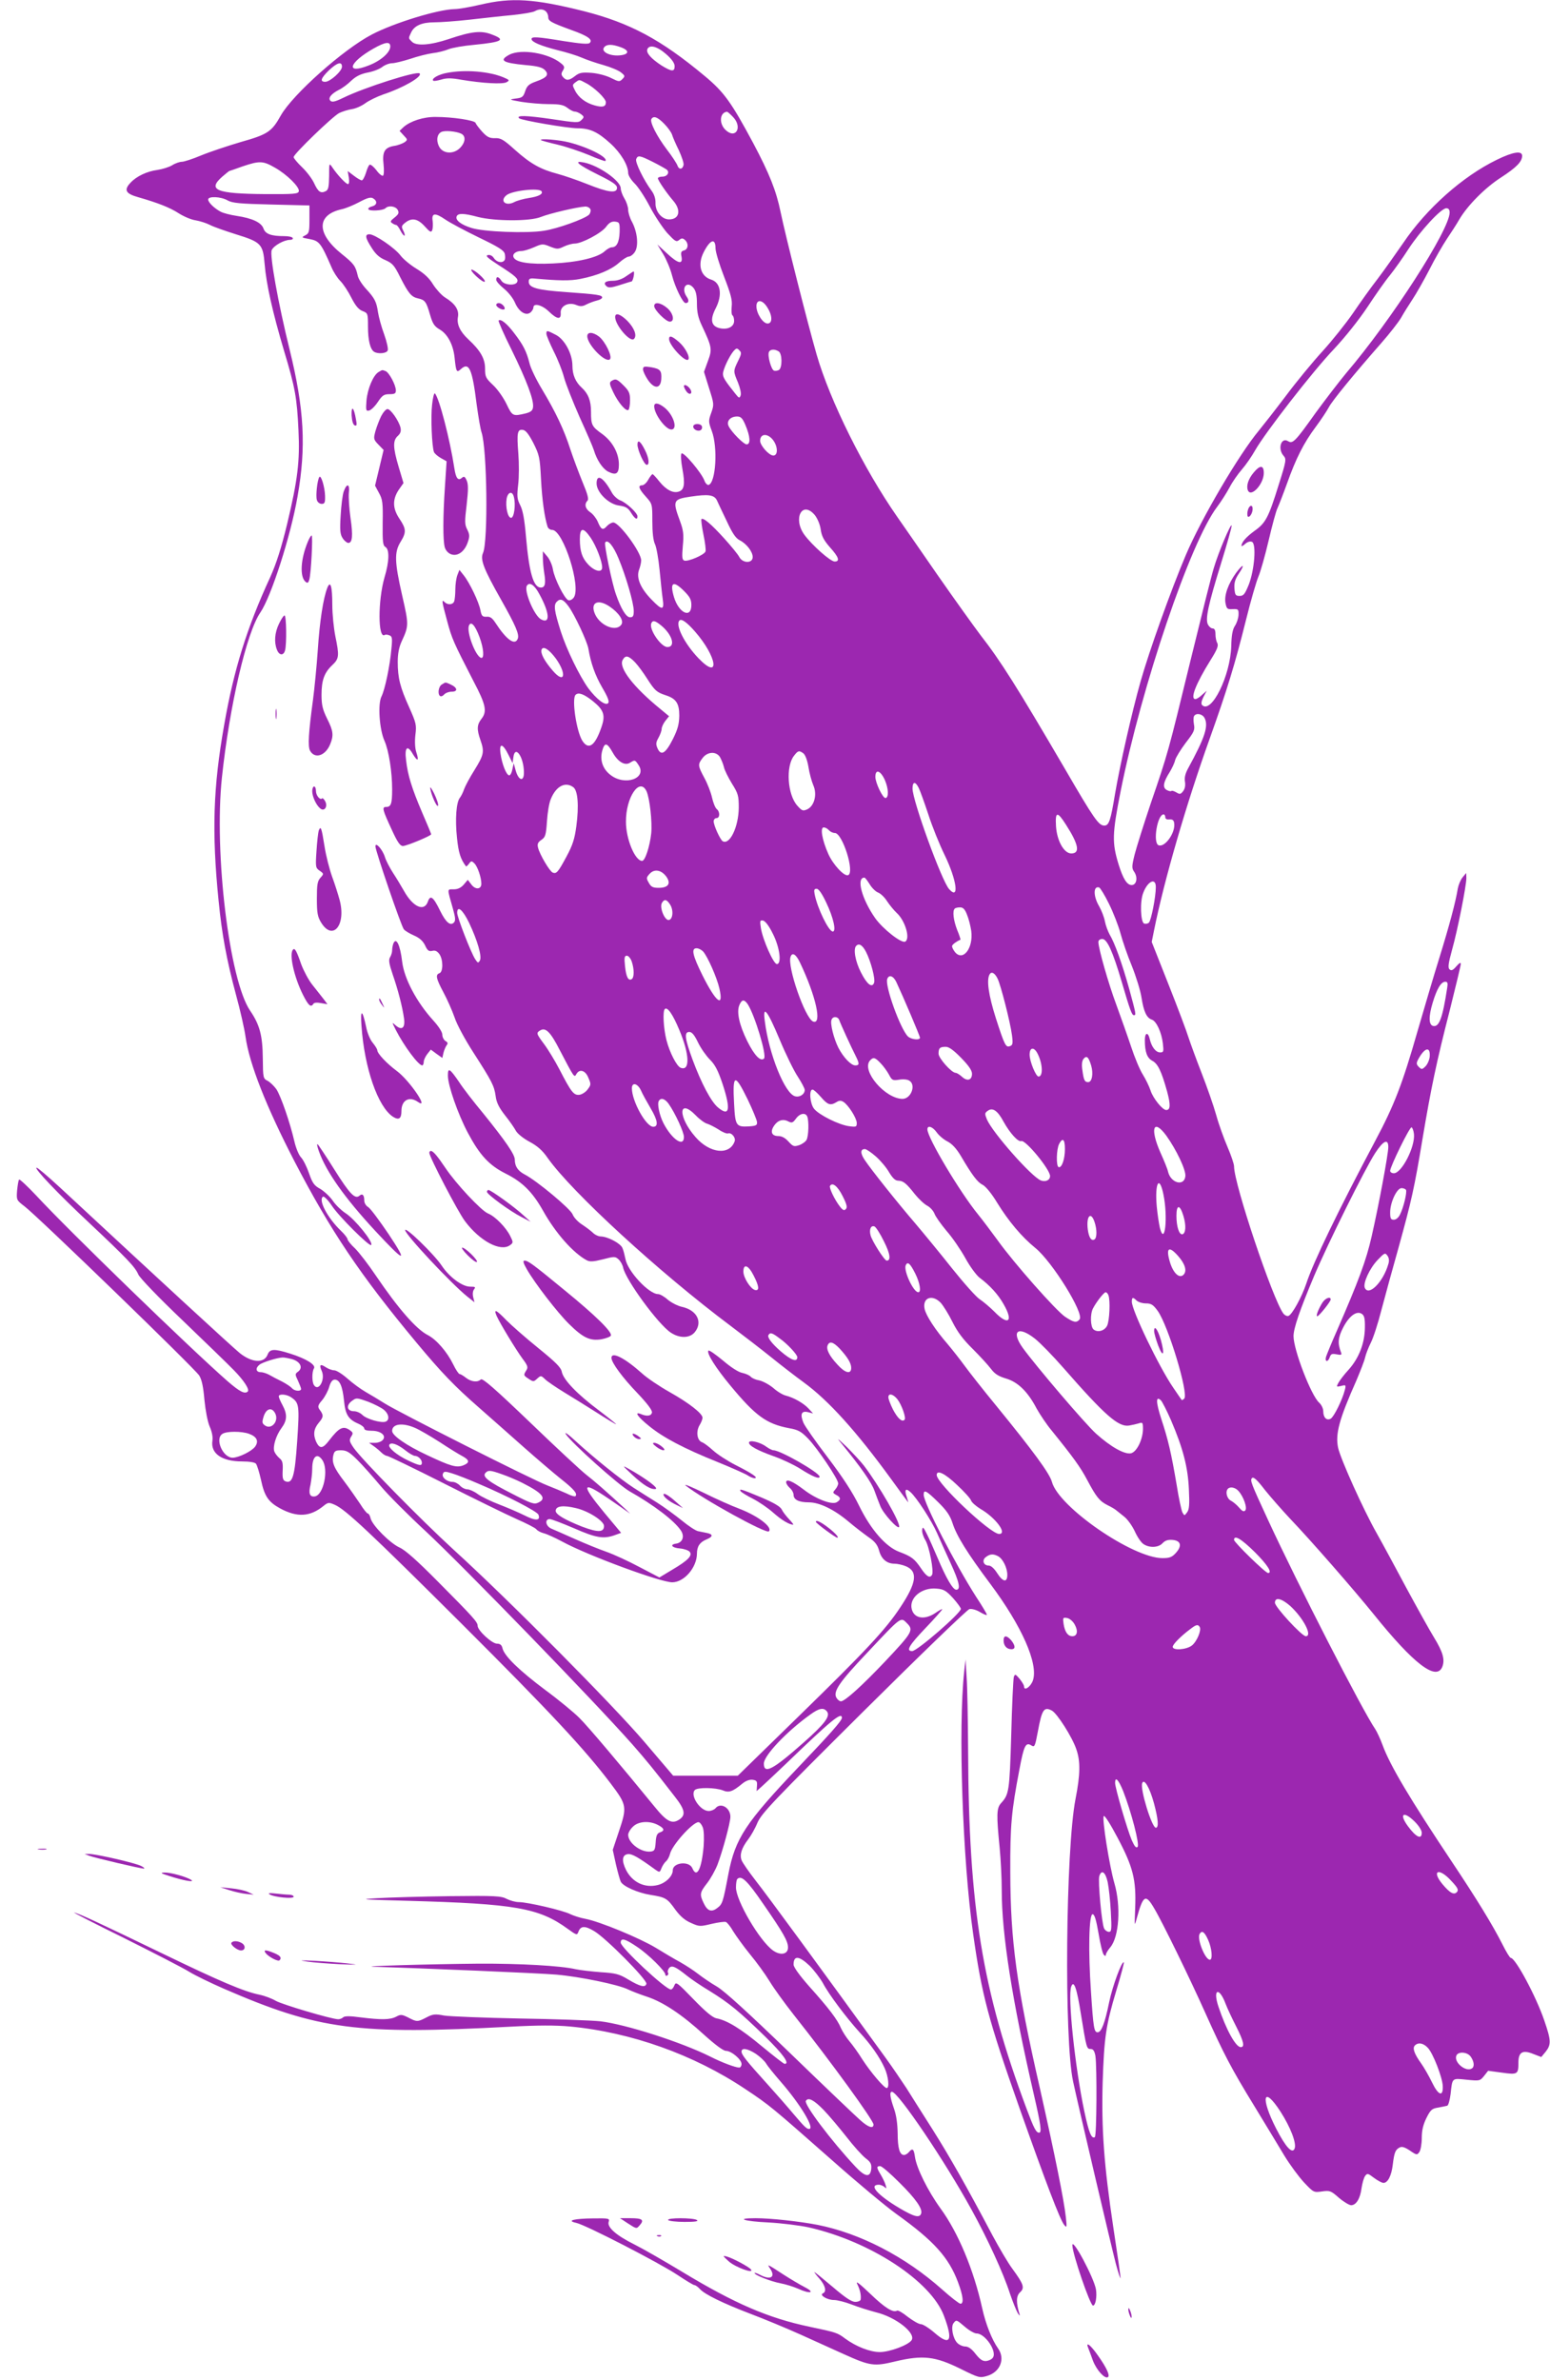 <?xml version="1.0" standalone="no"?>
<!DOCTYPE svg PUBLIC "-//W3C//DTD SVG 20010904//EN"
 "http://www.w3.org/TR/2001/REC-SVG-20010904/DTD/svg10.dtd">
<svg version="1.0" xmlns="http://www.w3.org/2000/svg"
 width="834pt" height="1280pt" viewBox="0 0 834 1280"
 preserveAspectRatio="xMidYMid meet">
<g transform="translate(0,1280) scale(0.1,-0.1)"
fill="#9c27b0" stroke="none">
<path d="M2585 12775 c-55 -13 -118 -24 -140 -24 -89 -2 -325 -74 -445 -137
-153 -80 -425 -322 -489 -435 -49 -88 -71 -102 -216 -143 -71 -21 -167 -53
-213 -72 -45 -19 -92 -34 -103 -34 -12 0 -36 -8 -53 -19 -17 -10 -52 -21 -79
-25 -55 -7 -113 -34 -145 -69 -37 -39 -26 -59 43 -78 104 -30 169 -55 218 -87
27 -17 67 -34 90 -37 23 -4 58 -15 77 -25 19 -10 82 -32 139 -50 136 -42 146
-52 155 -161 9 -108 42 -256 105 -468 59 -195 69 -252 77 -426 8 -164 -4 -265
-61 -503 -32 -132 -59 -215 -91 -286 -126 -273 -196 -498 -248 -796 -59 -333
-67 -574 -30 -943 18 -183 43 -318 94 -508 22 -80 45 -181 51 -224 20 -145
111 -376 263 -670 195 -375 353 -611 657 -976 135 -162 204 -234 338 -351 64
-56 172 -152 241 -213 69 -61 158 -137 198 -169 71 -56 91 -80 78 -93 -3 -3
-25 3 -48 15 -24 11 -70 30 -103 43 -80 30 -805 396 -875 441 -30 19 -77 47
-103 62 -26 15 -70 47 -98 72 -27 24 -59 44 -70 44 -11 0 -31 7 -45 16 -31 21
-38 14 -23 -19 21 -46 -17 -115 -42 -76 -11 18 -11 70 0 89 13 19 -42 53 -128
80 -85 27 -109 26 -121 -5 -18 -48 -83 -45 -149 7 -44 36 -423 385 -968 891
-64 59 -120 107 -126 107 -18 0 116 -141 282 -296 204 -192 248 -238 265 -278
7 -18 110 -125 237 -246 123 -118 248 -239 277 -269 54 -55 86 -104 75 -115
-16 -15 -43 -1 -108 55 -201 176 -853 808 -1029 998 -48 51 -90 90 -93 87 -4
-3 -8 -30 -11 -59 -4 -51 -3 -52 40 -85 68 -51 917 -873 940 -910 14 -23 22
-61 28 -132 6 -59 17 -116 28 -142 12 -27 18 -55 15 -76 -11 -69 50 -112 160
-112 40 0 68 -5 74 -12 6 -7 18 -46 27 -86 19 -90 40 -120 104 -155 91 -49
161 -45 233 14 24 19 28 20 60 6 57 -24 193 -152 684 -641 477 -476 663 -676
800 -857 89 -118 90 -126 43 -265 l-31 -93 17 -78 c10 -43 22 -85 26 -93 12
-25 91 -60 159 -71 82 -13 91 -18 135 -80 26 -35 51 -57 84 -71 44 -20 49 -20
111 -5 35 8 70 13 77 10 7 -3 25 -25 39 -50 15 -24 55 -80 90 -123 35 -42 83
-108 106 -146 23 -38 81 -118 129 -179 200 -252 430 -569 430 -591 0 -25 -29
-15 -72 24 -23 20 -193 182 -377 360 -226 218 -353 334 -394 358 -33 19 -78
50 -101 68 -23 18 -66 46 -96 63 -30 16 -89 51 -131 77 -86 52 -303 142 -379
156 -28 5 -64 17 -81 25 -37 20 -231 65 -277 65 -18 0 -47 8 -65 17 -29 16
-61 18 -307 15 -151 -2 -327 -7 -390 -11 -104 -6 -88 -7 165 -14 576 -16 705
-38 860 -151 47 -34 50 -35 57 -16 12 33 35 34 85 4 62 -36 285 -261 281 -283
-5 -22 -33 -16 -98 23 -48 29 -67 34 -147 39 -51 4 -112 11 -135 16 -82 19
-301 31 -522 30 -252 -2 -667 -14 -560 -17 243 -7 887 -34 978 -42 126 -11
335 -54 386 -80 19 -9 65 -27 102 -39 87 -29 188 -96 307 -205 60 -54 103 -86
117 -86 29 0 84 -46 84 -71 0 -10 -6 -19 -12 -19 -21 0 -95 28 -156 59 -156
78 -456 174 -592 190 -47 5 -243 12 -436 15 -193 4 -375 11 -405 16 -47 9 -60
8 -94 -10 -48 -25 -52 -25 -98 -1 -34 17 -41 18 -65 5 -32 -17 -79 -18 -191
-4 -59 8 -87 8 -95 0 -5 -5 -17 -10 -26 -10 -35 0 -301 79 -336 99 -20 12 -59
27 -88 33 -84 17 -215 73 -521 221 -350 169 -444 213 -476 221 -13 4 107 -58
268 -137 160 -80 318 -161 350 -181 32 -20 117 -61 188 -92 509 -221 717 -248
1541 -204 149 8 243 8 321 1 328 -31 666 -151 944 -337 131 -87 141 -96 468
-384 133 -118 289 -248 345 -288 201 -144 281 -233 331 -367 27 -72 32 -115
13 -115 -7 0 -51 34 -98 76 -200 178 -441 302 -670 348 -98 19 -253 36 -335
36 -113 0 -62 -17 72 -23 70 -4 166 -16 213 -26 332 -75 659 -289 729 -476 51
-135 34 -165 -51 -91 -29 25 -62 46 -73 46 -11 0 -42 18 -70 39 -27 22 -53 37
-58 34 -21 -13 -65 14 -144 90 -61 58 -81 73 -70 52 14 -29 21 -56 18 -82 0
-7 -14 -13 -29 -13 -20 0 -53 22 -121 80 -52 44 -96 80 -99 80 -2 0 10 -16 27
-35 32 -37 40 -70 19 -79 -22 -9 23 -36 59 -36 18 0 61 -11 95 -24 35 -14 94
-32 131 -42 108 -26 216 -112 192 -150 -17 -26 -116 -63 -170 -64 -53 0 -128
29 -188 73 -41 31 -48 33 -190 63 -224 47 -404 125 -687 296 -96 58 -211 124
-255 146 -99 49 -149 93 -140 122 6 19 2 20 -82 19 -104 -1 -148 -12 -93 -24
50 -10 449 -216 545 -280 45 -30 86 -55 92 -55 5 0 18 -9 29 -21 26 -29 125
-77 274 -134 69 -26 190 -76 270 -112 80 -36 183 -83 230 -104 142 -64 163
-67 278 -39 148 35 214 27 348 -39 101 -50 105 -51 146 -39 70 21 98 92 58
148 -33 47 -66 130 -85 215 -45 205 -129 407 -224 537 -69 95 -130 219 -138
278 -6 43 -13 49 -33 25 -7 -8 -18 -15 -26 -15 -23 0 -34 36 -34 117 -1 51 -7
97 -20 133 -21 60 -25 90 -11 90 33 0 286 -374 429 -635 86 -156 171 -341 206
-450 15 -44 34 -91 42 -105 9 -14 13 -17 10 -7 -19 62 -19 98 2 118 27 24 20
44 -40 126 -24 32 -72 114 -108 181 -140 265 -233 428 -322 569 -52 81 -115
182 -141 223 -27 41 -76 113 -110 160 -353 487 -642 881 -699 953 -38 49 -73
99 -78 113 -11 29 0 65 36 112 14 18 37 58 50 90 23 51 85 116 572 600 301
299 556 545 568 548 12 3 37 -4 57 -16 20 -12 37 -19 37 -14 0 4 -26 48 -59
98 -110 172 -281 503 -281 547 0 30 14 23 78 -40 45 -44 64 -72 77 -112 22
-69 79 -161 204 -328 170 -228 258 -428 229 -518 -12 -35 -48 -60 -48 -33 0 7
-11 25 -24 41 -22 26 -25 27 -31 10 -3 -10 -10 -152 -14 -314 -9 -303 -12
-318 -55 -365 -24 -27 -25 -61 -7 -242 6 -63 11 -164 11 -225 0 -238 55 -589
174 -1105 37 -160 42 -200 27 -200 -16 0 -28 24 -66 125 -240 642 -313 1084
-316 1935 -1 162 -4 338 -8 390 l-6 95 -7 -65 c-33 -299 -9 -1012 48 -1410 47
-331 81 -460 250 -939 142 -401 217 -598 240 -627 14 -17 15 -14 9 41 -10 93
-60 339 -140 695 -126 552 -158 790 -159 1160 -1 253 6 329 49 553 24 129 34
149 64 130 18 -11 20 -6 35 73 22 120 33 137 76 114 28 -15 109 -142 131 -207
23 -65 22 -135 -4 -268 -53 -271 -62 -1297 -13 -1520 29 -135 208 -897 230
-980 13 -49 25 -84 25 -77 1 7 -17 131 -39 275 -50 333 -64 528 -57 777 8 243
17 306 73 493 25 82 43 151 41 153 -10 11 -61 -127 -79 -214 -23 -113 -42
-162 -62 -162 -19 0 -23 22 -36 220 -15 215 -11 415 9 415 10 0 19 -29 32
-104 9 -56 22 -108 28 -114 8 -8 11 -8 11 0 0 6 11 25 24 40 48 57 58 222 22
345 -26 90 -68 350 -57 361 5 5 36 -44 75 -118 82 -155 100 -224 94 -375 -4
-103 -4 -104 9 -55 34 123 47 131 93 52 44 -73 195 -383 275 -562 99 -221 141
-301 263 -500 60 -99 134 -220 163 -269 30 -49 77 -113 106 -144 51 -54 52
-54 96 -48 42 6 48 4 91 -34 26 -22 56 -40 66 -40 27 0 49 36 56 92 4 26 12
55 19 65 12 16 15 15 48 -10 20 -15 43 -27 51 -27 23 0 43 38 50 98 8 66 14
80 36 92 13 7 27 3 56 -16 36 -25 39 -25 51 -8 7 10 13 44 13 75 0 41 7 71 25
108 22 44 30 51 63 56 20 4 42 8 49 10 6 2 14 30 18 62 10 90 6 86 86 78 70
-7 72 -7 94 20 l22 28 74 -10 c85 -12 89 -9 89 54 0 57 23 70 81 46 l42 -16
24 29 c30 38 29 61 -8 168 -44 129 -155 336 -180 336 -5 0 -25 33 -45 73 -52
103 -139 245 -274 447 -222 333 -331 515 -371 625 -12 33 -30 71 -39 85 -70
102 -417 779 -577 1125 -93 201 -98 214 -86 226 8 8 29 -12 68 -63 32 -40 93
-109 134 -153 113 -118 345 -384 451 -515 217 -270 340 -364 371 -283 14 38 3
78 -46 158 -24 39 -90 158 -148 265 -57 107 -129 240 -160 295 -70 123 -193
396 -207 458 -16 74 5 153 98 362 21 50 43 105 47 124 4 18 18 54 31 80 13 25
39 105 57 176 19 72 60 222 92 335 70 253 85 320 129 585 46 273 74 409 147
693 32 128 59 240 59 248 0 10 -8 5 -24 -13 -19 -22 -27 -25 -37 -16 -9 9 -6
32 14 105 30 106 77 345 77 386 l-1 27 -19 -23 c-11 -13 -22 -40 -26 -60 -12
-74 -46 -201 -99 -372 -30 -96 -83 -276 -119 -400 -80 -279 -124 -394 -226
-585 -196 -369 -334 -653 -372 -770 -24 -71 -75 -164 -95 -172 -8 -3 -20 3
-28 13 -57 77 -265 696 -265 791 0 13 -16 60 -35 104 -19 44 -47 121 -61 172
-14 50 -50 153 -79 227 -29 74 -60 160 -70 190 -9 30 -57 158 -107 284 l-91
230 12 60 c55 274 176 688 299 1031 94 263 136 399 197 644 25 101 55 204 66
230 11 25 36 113 55 194 19 81 40 160 48 175 7 15 30 74 51 132 48 135 90 218
155 305 29 39 60 86 70 105 18 35 138 181 283 346 43 49 90 109 105 134 14 25
42 70 62 100 20 30 61 102 91 160 29 58 72 132 94 165 22 33 53 80 67 105 44
75 139 171 225 226 83 54 113 85 113 116 0 29 -48 22 -136 -21 -185 -90 -379
-263 -504 -448 -41 -59 -102 -146 -137 -192 -36 -46 -95 -129 -133 -185 -38
-55 -112 -148 -165 -206 -53 -58 -142 -166 -197 -240 -56 -74 -121 -157 -144
-185 -107 -128 -310 -473 -394 -671 -80 -189 -197 -516 -243 -679 -47 -166
-110 -445 -137 -602 -24 -146 -33 -173 -58 -173 -30 0 -54 33 -212 305 -258
441 -347 582 -454 719 -34 45 -139 191 -233 326 -93 135 -190 274 -215 310
-180 258 -362 624 -434 873 -49 170 -168 641 -194 767 -23 113 -60 206 -147
370 -118 220 -157 275 -262 362 -235 196 -402 285 -649 348 -268 67 -389 75
-557 35z m353 -37 c7 -7 12 -20 12 -30 0 -21 14 -29 123 -69 90 -32 118 -52
100 -70 -8 -8 -50 -4 -140 10 -145 24 -173 25 -173 11 0 -16 51 -37 141 -60
46 -11 104 -29 129 -40 25 -11 77 -29 117 -40 39 -11 82 -29 95 -40 21 -17 22
-20 7 -35 -15 -16 -20 -15 -60 5 -25 13 -70 25 -105 28 -53 4 -67 1 -90 -17
-32 -25 -47 -26 -65 -5 -10 12 -10 20 0 35 10 17 9 23 -11 39 -65 54 -213 79
-277 46 -58 -31 -37 -44 87 -56 61 -5 89 -12 103 -26 25 -25 13 -41 -46 -62
-39 -14 -49 -23 -59 -52 -10 -31 -16 -36 -51 -40 -38 -5 -37 -6 32 -18 39 -6
105 -12 146 -12 59 0 79 -4 100 -20 14 -11 31 -20 39 -20 8 0 23 -6 34 -14 18
-14 18 -16 2 -32 -15 -15 -25 -15 -163 6 -131 19 -189 21 -172 4 11 -11 262
-54 315 -54 67 0 109 -20 177 -82 55 -50 95 -117 95 -158 0 -13 15 -37 34 -56
19 -18 56 -74 82 -124 26 -50 69 -114 94 -143 42 -45 49 -50 64 -38 13 11 19
11 31 1 21 -18 19 -51 -5 -57 -15 -4 -18 -11 -13 -34 8 -44 -19 -37 -79 19
l-51 47 31 -51 c17 -28 39 -79 48 -115 16 -63 58 -149 73 -149 17 0 20 14 6
34 -33 47 1 91 37 47 13 -17 18 -40 18 -85 0 -45 7 -76 26 -116 55 -117 57
-128 33 -192 l-21 -58 27 -87 c27 -85 28 -88 12 -133 -16 -44 -15 -49 3 -98
33 -88 22 -277 -17 -290 -7 -2 -18 9 -23 24 -16 42 -112 156 -123 145 -5 -5
-3 -40 5 -84 15 -81 10 -112 -20 -121 -30 -10 -67 9 -103 53 -18 23 -35 41
-38 41 -3 0 -14 -14 -23 -30 -9 -17 -24 -30 -33 -30 -24 0 -18 -19 20 -61 35
-39 35 -40 35 -132 0 -61 5 -104 14 -123 8 -16 19 -78 25 -139 6 -60 13 -131
17 -157 9 -61 -3 -62 -59 -4 -60 61 -84 117 -69 160 7 18 12 41 12 52 0 44
-118 204 -150 204 -9 0 -25 -9 -35 -20 -21 -24 -31 -19 -49 25 -8 18 -26 41
-40 50 -27 18 -33 44 -15 62 8 8 1 35 -26 99 -20 49 -50 129 -66 177 -34 106
-79 201 -153 324 -30 50 -61 113 -67 140 -16 63 -33 97 -82 161 -39 52 -73 79
-84 68 -3 -3 28 -74 70 -158 81 -165 121 -271 115 -309 -2 -17 -12 -25 -38
-32 -71 -17 -73 -16 -105 51 -17 35 -49 80 -73 102 -38 36 -42 43 -42 88 0 53
-25 97 -90 157 -45 42 -63 81 -56 120 7 38 -15 72 -69 105 -18 11 -47 43 -64
69 -20 34 -48 60 -89 85 -33 20 -72 52 -87 72 -31 41 -138 114 -167 114 -26 0
-23 -19 12 -73 21 -34 42 -53 74 -66 38 -17 48 -28 80 -93 45 -88 60 -105 96
-113 37 -8 44 -18 64 -88 14 -48 23 -62 52 -79 43 -25 73 -83 80 -151 8 -78
11 -83 34 -62 44 40 61 2 85 -192 9 -65 20 -131 26 -148 30 -89 36 -586 8
-649 -16 -35 3 -85 97 -251 79 -140 99 -187 90 -210 -15 -39 -61 -6 -120 85
-17 26 -29 35 -48 33 -22 -1 -27 4 -33 35 -8 44 -58 148 -90 188 l-23 29 -11
-28 c-6 -16 -11 -50 -11 -77 0 -27 -3 -55 -6 -64 -7 -19 -35 -21 -52 -4 -17
17 -15 5 14 -102 26 -97 34 -114 142 -324 67 -127 74 -163 42 -203 -24 -31
-25 -56 -5 -113 22 -63 19 -79 -31 -160 -26 -41 -51 -88 -57 -105 -5 -16 -16
-37 -22 -45 -20 -23 -27 -116 -16 -217 8 -79 19 -113 48 -152 2 -3 9 4 16 13
12 17 15 17 30 2 17 -17 37 -76 37 -109 0 -31 -32 -33 -53 -5 l-20 26 -22 -26
c-15 -17 -32 -25 -54 -25 -36 0 -36 8 -4 -104 14 -50 15 -65 5 -75 -19 -19
-43 1 -74 64 -37 76 -53 87 -66 48 -20 -55 -80 -28 -128 58 -15 26 -41 70 -59
97 -18 28 -38 66 -44 86 -13 41 -51 83 -51 57 0 -23 139 -430 153 -446 6 -8
31 -23 54 -33 30 -13 48 -29 60 -53 13 -29 21 -34 39 -30 15 4 26 -1 38 -17
21 -30 21 -95 1 -103 -23 -8 -19 -28 21 -103 20 -37 47 -98 60 -135 12 -38 58
-122 102 -190 99 -154 111 -177 119 -233 4 -34 18 -62 50 -103 25 -31 51 -69
59 -84 8 -15 39 -40 72 -58 43 -23 70 -46 99 -88 130 -184 602 -617 983 -902
69 -52 168 -128 220 -170 52 -42 131 -103 175 -135 133 -97 283 -263 470 -520
48 -66 89 -122 91 -124 2 -3 -1 10 -7 28 -14 39 -6 50 20 26 33 -29 115 -156
143 -220 14 -33 47 -105 72 -160 48 -104 57 -145 31 -145 -18 0 -55 64 -100
171 -20 46 -45 104 -58 129 -18 37 -23 41 -25 22 -2 -12 6 -37 17 -55 21 -34
47 -169 36 -187 -12 -20 -30 -9 -60 36 -34 50 -50 63 -117 88 -72 27 -153 120
-215 247 -35 72 -87 152 -168 259 -65 85 -124 169 -132 188 -19 46 -11 66 25
57 l27 -7 -25 27 c-27 29 -79 58 -121 69 -15 3 -46 21 -68 41 -23 19 -57 37
-76 41 -19 3 -39 12 -46 20 -6 7 -26 16 -44 20 -20 3 -62 30 -104 66 -40 33
-75 58 -79 54 -12 -12 39 -93 118 -188 135 -163 194 -206 315 -229 51 -9 66
-18 103 -56 51 -53 162 -218 162 -241 0 -8 -7 -23 -16 -33 -14 -16 -14 -18 5
-29 26 -13 27 -26 2 -40 -27 -14 -111 18 -177 69 -59 45 -94 59 -94 39 0 -8 9
-21 20 -31 11 -9 20 -26 20 -37 0 -26 29 -40 82 -40 58 0 137 -39 213 -103 34
-29 83 -66 108 -84 35 -24 48 -41 57 -72 12 -46 42 -71 83 -71 15 0 43 -6 62
-14 65 -28 57 -89 -31 -221 -79 -120 -189 -237 -548 -587 l-326 -318 -174 0
-174 0 -155 182 c-166 195 -729 763 -1026 1033 -177 162 -494 485 -538 548
-23 34 -25 41 -14 60 12 18 11 22 -5 34 -37 27 -59 16 -113 -54 -34 -45 -51
-47 -70 -7 -17 39 -13 70 15 103 26 31 26 40 2 72 -9 14 -7 23 15 48 15 18 32
50 38 71 8 28 18 40 30 40 27 0 42 -36 50 -113 7 -74 23 -101 77 -124 17 -7
32 -19 32 -26 0 -8 14 -12 40 -12 49 0 80 -26 60 -49 -7 -9 -26 -16 -43 -16
l-31 0 24 -17 c13 -9 32 -25 42 -35 10 -10 24 -18 30 -18 7 0 146 -67 308
-149 162 -82 338 -168 390 -191 52 -23 100 -47 106 -55 5 -7 23 -17 39 -21 17
-4 61 -24 100 -45 138 -75 529 -219 592 -219 64 0 132 79 133 153 0 40 15 62
50 77 37 15 38 28 5 35 -14 3 -36 7 -49 10 -12 2 -52 28 -87 57 -36 29 -96 73
-134 97 -39 24 -95 60 -125 79 -70 45 -214 161 -309 248 -43 40 -67 57 -56 40
32 -48 282 -272 343 -307 131 -74 241 -158 276 -211 21 -32 8 -65 -26 -70 -37
-5 -22 -23 21 -26 22 -2 45 -10 52 -18 16 -20 -8 -46 -95 -97 l-68 -41 -107
56 c-58 31 -138 68 -178 82 -40 14 -116 45 -170 69 -54 24 -110 49 -125 55
-32 13 -39 52 -10 52 9 0 69 -23 132 -50 119 -52 158 -58 219 -36 l33 12 -91
109 c-128 155 -122 174 25 74 49 -33 98 -68 109 -76 11 -9 2 0 -20 21 -112
103 -165 149 -210 184 -27 21 -164 148 -303 282 -188 180 -256 240 -265 231
-17 -17 -52 -13 -80 9 -14 11 -29 20 -34 20 -5 0 -21 24 -35 53 -33 67 -90
133 -137 157 -62 32 -159 143 -279 320 -39 58 -89 123 -111 145 -23 21 -41 44
-41 50 0 6 -16 27 -36 46 -72 69 -123 166 -96 183 6 3 27 -18 47 -48 37 -57
203 -222 212 -212 14 14 -88 140 -139 172 -21 14 -52 43 -68 67 -16 23 -47 51
-67 63 -32 17 -42 31 -60 83 -12 35 -31 73 -43 86 -12 12 -28 51 -36 86 -23
100 -73 245 -97 281 -13 18 -34 38 -47 45 -24 12 -25 16 -26 120 -1 125 -17
182 -68 257 -112 164 -195 848 -152 1254 41 387 133 781 207 888 58 85 163
410 200 624 47 266 36 469 -42 787 -63 255 -109 512 -97 538 11 24 66 55 99
55 11 0 17 5 14 10 -3 6 -23 10 -44 10 -72 0 -102 11 -113 40 -11 33 -59 56
-145 69 -34 5 -72 15 -85 22 -33 17 -68 50 -68 66 0 19 69 16 105 -5 25 -14
64 -18 235 -22 l205 -5 0 -75 c0 -68 -2 -75 -23 -86 -22 -11 -20 -12 25 -20
51 -10 60 -21 117 -152 10 -24 31 -57 47 -73 16 -16 43 -57 60 -91 22 -43 39
-63 60 -71 28 -11 29 -13 29 -84 0 -73 12 -122 33 -135 21 -13 67 -9 73 7 4 8
-5 48 -19 87 -15 40 -29 93 -33 118 -8 56 -17 75 -65 127 -21 23 -41 54 -44
70 -12 52 -20 64 -85 116 -139 111 -138 212 0 242 19 4 61 21 93 38 45 24 62
28 75 20 24 -15 21 -36 -6 -43 -13 -3 -22 -9 -20 -15 4 -12 79 -8 92 5 17 17
55 11 66 -9 8 -16 5 -23 -17 -41 -22 -17 -25 -23 -13 -30 8 -6 18 -10 22 -10
4 0 15 -14 23 -31 9 -17 19 -29 22 -26 2 3 -1 15 -8 28 -10 20 -9 25 11 41 35
28 67 23 105 -19 29 -32 35 -35 41 -20 3 9 4 31 2 48 -7 44 13 46 67 9 26 -18
107 -61 181 -97 106 -51 135 -69 140 -88 3 -13 3 -29 -1 -34 -11 -18 -42 -12
-57 10 -8 13 -21 20 -33 17 -15 -3 -2 -15 55 -52 95 -61 110 -75 103 -92 -8
-22 -70 -18 -85 6 -15 23 -28 26 -28 5 0 -8 19 -29 41 -47 23 -18 50 -52 60
-76 21 -49 59 -73 84 -52 8 7 15 19 15 26 0 26 47 14 83 -21 44 -43 67 -46 64
-8 -3 37 41 60 83 43 22 -9 34 -9 56 3 16 8 41 17 57 21 15 3 27 11 27 16 0
13 -25 17 -193 29 -156 11 -202 23 -202 56 0 16 6 19 30 17 131 -12 194 -13
248 -2 92 18 165 49 207 86 21 19 45 34 53 34 9 0 24 11 33 25 21 32 14 106
-15 161 -12 21 -21 51 -21 66 0 15 -9 42 -20 60 -11 18 -20 43 -20 55 0 40
-118 123 -198 139 -59 12 -33 -11 73 -64 81 -40 105 -56 105 -72 0 -31 -46
-26 -158 19 -55 22 -128 47 -162 56 -91 24 -145 54 -228 128 -62 56 -77 65
-108 64 -30 -1 -43 6 -69 34 -18 20 -34 41 -36 48 -5 14 -124 32 -214 32 -66
1 -136 -22 -173 -54 l-22 -21 22 -24 c22 -23 22 -24 5 -37 -11 -7 -36 -17 -58
-20 -50 -9 -63 -32 -55 -101 3 -29 2 -55 -3 -59 -5 -3 -22 10 -36 30 -15 19
-31 32 -36 29 -5 -2 -14 -23 -20 -44 -7 -22 -17 -40 -22 -40 -6 0 -25 11 -43
25 l-33 25 6 -35 c3 -21 2 -35 -5 -35 -10 0 -55 47 -84 90 -17 25 -17 24 -17
-47 -1 -58 -4 -74 -18 -81 -27 -14 -41 -4 -62 41 -10 23 -39 62 -65 87 -25 24
-46 49 -46 55 0 17 210 219 245 237 17 8 47 18 68 21 22 3 54 18 73 32 19 14
62 35 96 47 104 34 213 96 196 113 -14 15 -299 -76 -411 -131 -43 -21 -60 -25
-69 -16 -14 14 3 37 46 59 17 8 47 30 66 49 26 24 50 36 89 44 29 5 64 19 78
30 14 11 38 20 53 20 14 0 58 11 96 23 38 13 92 27 121 31 28 3 67 13 86 21
19 8 82 19 139 24 152 15 172 27 93 56 -56 22 -109 16 -230 -25 -99 -33 -175
-39 -199 -14 -19 19 -19 17 -4 49 17 37 58 55 125 55 32 0 117 6 188 14 72 8
177 20 233 25 57 6 111 15 120 21 23 13 46 12 60 -2z m-838 -188 c0 -32 -51
-77 -116 -102 -127 -50 -108 15 26 91 64 36 90 39 90 11z m1240 -4 c50 -18 45
-40 -8 -44 -54 -4 -100 21 -81 44 14 17 42 17 89 0z m244 -37 c31 -27 46 -49
46 -65 0 -31 -16 -30 -71 4 -56 37 -83 67 -76 87 11 27 53 16 101 -26z m-1744
-68 c0 -24 -64 -81 -90 -81 -30 0 -24 19 20 62 45 42 70 49 70 19z m1311 -87
c46 -23 109 -84 109 -104 0 -24 -17 -29 -60 -17 -48 13 -87 42 -106 80 -15 29
-15 31 2 44 22 16 19 16 55 -3z m793 -183 c53 -55 15 -122 -40 -70 -36 34 -32
93 7 98 3 1 18 -12 33 -28z m-370 -37 c20 -20 38 -46 42 -58 3 -11 19 -49 36
-83 16 -35 28 -70 26 -80 -5 -25 -25 -27 -33 -3 -4 11 -29 50 -57 86 -53 70
-93 148 -83 164 12 19 34 10 69 -26z m-1086 -57 c19 -15 14 -46 -13 -73 -36
-36 -94 -31 -113 9 -18 37 -8 74 21 80 29 6 89 -3 105 -16z m1025 -148 c34
-17 67 -36 74 -41 18 -14 4 -38 -23 -38 -13 0 -24 -4 -24 -9 0 -11 46 -78 81
-119 46 -52 35 -102 -21 -102 -39 0 -74 42 -73 87 1 24 -7 48 -21 67 -43 58
-89 153 -83 170 9 22 18 21 90 -15z m-2035 -30 c66 -37 134 -105 130 -127 -3
-15 -22 -17 -183 -16 -261 2 -310 22 -230 93 20 17 37 31 38 31 1 0 34 11 72
25 92 31 110 30 173 -6z m1436 -128 c9 -15 -16 -28 -69 -36 -27 -4 -63 -14
-78 -22 -46 -24 -80 6 -42 37 30 25 177 41 189 21z m263 -97 c3 -8 -1 -22 -8
-29 -25 -23 -169 -75 -242 -86 -91 -15 -325 -6 -390 15 -56 17 -88 42 -80 62
7 18 37 18 115 -3 92 -23 279 -24 338 0 47 19 197 54 238 56 12 1 25 -6 29
-15z m4623 -17 c0 -92 -312 -577 -557 -864 -38 -46 -111 -141 -163 -212 -111
-156 -124 -169 -149 -154 -38 24 -58 -42 -24 -79 15 -17 14 -27 -27 -156 -55
-177 -70 -205 -131 -248 -45 -33 -69 -61 -69 -80 0 -4 9 1 20 11 11 10 26 15
36 11 25 -10 14 -151 -17 -231 -21 -51 -28 -60 -49 -60 -22 0 -25 5 -28 40 -2
31 4 50 23 79 36 53 25 57 -14 5 -43 -60 -65 -121 -57 -163 6 -31 10 -34 39
-32 30 1 32 -1 31 -32 -1 -18 -10 -45 -20 -59 -12 -19 -18 -51 -19 -108 -5
-160 -107 -367 -157 -317 -6 6 -4 21 7 43 l18 34 -25 -22 c-13 -13 -30 -23
-36 -23 -30 0 2 82 81 209 36 57 44 78 37 92 -6 10 -10 31 -10 48 0 21 -5 31
-15 31 -8 0 -19 9 -25 20 -16 29 0 104 70 330 33 107 59 198 57 204 -4 13 -71
-144 -96 -229 -12 -38 -68 -263 -126 -500 -120 -492 -119 -491 -213 -765 -38
-113 -77 -237 -87 -276 -16 -65 -16 -74 -1 -95 19 -30 11 -69 -15 -69 -25 0
-46 33 -70 110 -36 117 -35 164 10 391 113 568 376 1344 520 1533 21 28 51 75
67 105 15 29 45 72 66 96 21 24 53 70 72 104 55 96 308 422 423 543 62 66 135
158 181 227 42 64 96 141 121 171 24 30 69 93 99 140 63 97 176 220 204 220
12 0 18 -7 18 -23z m-4466 -105 c-2 -55 -16 -82 -42 -82 -9 0 -26 -10 -38 -21
-36 -34 -146 -60 -279 -66 -128 -6 -201 6 -212 34 -7 17 13 33 43 33 12 0 42
9 67 20 43 19 48 20 86 4 38 -15 44 -15 75 0 19 9 45 16 58 16 38 0 144 56
169 90 17 23 30 30 49 28 23 -3 25 -6 24 -56z m516 -88 c0 -19 21 -88 46 -152
36 -93 45 -126 41 -160 -2 -23 -1 -45 4 -48 5 -3 9 -16 9 -30 0 -33 -38 -50
-82 -38 -42 12 -48 46 -17 106 37 72 27 138 -24 154 -57 17 -75 80 -41 147 35
69 64 79 64 21z m279 -318 c28 -44 28 -86 1 -86 -25 0 -60 54 -60 93 0 39 33
36 59 -7z m-158 -288 c-26 -54 -26 -54 0 -116 12 -30 18 -59 14 -69 -6 -16 -9
-15 -28 9 -56 70 -67 88 -67 107 0 24 34 96 58 124 14 15 18 16 30 3 13 -12
12 -20 -7 -58z m219 52 c19 -12 20 -88 1 -100 -8 -4 -20 -6 -27 -3 -14 5 -35
79 -27 99 6 16 31 18 53 4z m-180 -394 c27 -63 30 -106 7 -106 -15 0 -80 65
-96 97 -14 27 8 53 45 53 20 0 29 -9 44 -44z m-1140 -99 c32 -64 35 -77 41
-195 6 -113 19 -203 35 -254 3 -10 14 -18 25 -18 59 0 158 -308 116 -364 -8
-11 -21 -17 -29 -14 -21 8 -75 116 -83 166 -4 24 -18 55 -31 70 l-23 27 0 -35
c0 -19 3 -55 7 -80 10 -59 5 -80 -18 -80 -40 0 -63 80 -80 275 -8 93 -17 141
-31 168 -17 33 -18 48 -11 110 5 40 5 115 1 167 -9 113 -5 132 24 128 16 -2
32 -23 57 -71z m1289 17 c27 -35 28 -84 2 -84 -23 0 -71 54 -71 79 0 40 40 42
69 5z m-1394 -307 c11 -42 1 -112 -15 -112 -18 0 -31 58 -24 103 7 37 31 43
39 9z m1092 -17 c6 -14 30 -64 53 -112 30 -65 48 -92 69 -103 38 -19 71 -62
71 -91 0 -35 -54 -34 -72 0 -7 14 -44 59 -82 101 -68 75 -112 113 -122 103 -2
-3 2 -40 11 -83 9 -42 14 -84 11 -91 -7 -19 -95 -56 -114 -49 -12 4 -13 19 -8
79 6 62 3 84 -15 133 -41 111 -38 118 57 132 94 14 126 10 141 -19z m527 -80
c14 -18 28 -49 32 -78 5 -36 17 -58 50 -96 47 -52 55 -76 25 -76 -23 0 -122
88 -163 144 -63 87 -12 186 56 106z m-1206 -122 c30 -44 62 -127 62 -160 0
-30 -40 -21 -75 16 -33 35 -45 71 -45 136 0 64 18 66 58 8z m150 -111 c40 -96
82 -240 82 -283 0 -27 -4 -34 -20 -34 -21 0 -49 46 -76 124 -21 58 -64 267
-58 278 13 20 44 -17 72 -85z m-426 -192 c56 -102 60 -163 9 -136 -37 20 -93
154 -76 181 14 22 41 4 67 -45z m779 16 c31 -31 39 -46 39 -75 0 -75 -68 -44
-94 44 -23 79 -4 90 55 31z m-622 -82 c33 -45 100 -188 107 -228 13 -77 35
-141 75 -210 30 -51 39 -75 31 -83 -15 -15 -62 21 -107 81 -48 67 -117 209
-148 306 -35 111 -39 141 -21 159 19 19 35 13 63 -25z m221 -1 c50 -34 77 -75
64 -96 -26 -42 -111 -10 -141 52 -30 64 12 88 77 44z m459 -134 c120 -137 138
-267 20 -145 -76 79 -127 180 -103 204 11 11 40 -10 83 -59z m-179 30 c58 -49
76 -114 31 -114 -34 0 -99 94 -87 127 8 19 21 16 56 -13z m-980 -60 c23 -62
27 -118 8 -112 -30 10 -78 138 -65 173 11 27 33 3 57 -61z m411 -116 c60 -84
47 -139 -16 -66 -46 53 -68 95 -61 114 8 22 40 2 77 -48z m426 -20 c17 -18 46
-58 65 -88 41 -64 51 -73 99 -89 57 -18 74 -44 74 -110 -1 -46 -8 -73 -35
-127 -39 -77 -63 -91 -82 -49 -10 23 -9 32 5 57 9 16 17 38 17 47 0 10 9 30
20 44 l20 25 -47 39 c-145 118 -225 222 -203 263 15 28 31 25 67 -12z m-228
-208 c61 -49 70 -77 46 -144 -34 -98 -68 -121 -101 -71 -32 49 -59 227 -37
248 15 15 44 5 92 -33z m3292 -91 c23 -43 2 -106 -87 -269 -17 -31 -22 -53
-18 -75 3 -19 0 -37 -10 -50 -13 -17 -18 -18 -36 -7 -12 7 -24 11 -27 8 -3 -3
-14 -1 -25 5 -24 13 -19 42 16 97 12 20 26 49 29 64 4 15 30 57 57 93 45 58
50 69 44 100 -3 18 -3 38 1 44 11 18 44 12 56 -10z m-3185 -185 c28 -51 66
-74 94 -56 26 16 27 16 46 -13 47 -71 -73 -114 -151 -53 -42 32 -58 80 -45
129 13 48 26 46 56 -7z m-560 -14 l22 -44 4 29 c8 72 56 6 57 -78 1 -53 -28
-47 -44 8 l-11 40 -7 -32 c-3 -18 -11 -33 -17 -33 -15 0 -39 60 -47 117 -8 59
12 56 43 -7z m1587 8 c10 -8 21 -37 27 -73 5 -33 17 -77 26 -98 22 -49 6 -112
-33 -130 -23 -10 -28 -8 -53 20 -53 59 -63 211 -18 268 22 29 28 30 51 13z
m-449 -20 c7 -13 17 -36 21 -53 3 -16 23 -56 43 -89 34 -54 37 -66 37 -130 -1
-104 -49 -203 -87 -180 -13 9 -48 84 -48 107 0 9 7 17 15 17 19 0 20 34 1 49
-8 7 -19 35 -25 62 -6 27 -24 74 -41 105 -36 67 -36 73 -9 108 26 34 73 36 93
4z m887 -123 c20 -46 22 -94 4 -97 -15 -2 -55 82 -55 114 0 44 28 34 51 -17z
m182 -42 c8 -16 31 -80 52 -143 20 -63 60 -162 88 -219 65 -134 80 -245 24
-183 -40 44 -197 476 -197 541 0 38 15 40 33 4z m-1858 3 c24 -18 31 -98 16
-210 -9 -68 -20 -102 -53 -163 -45 -84 -54 -94 -74 -86 -16 6 -70 97 -79 134
-5 20 -1 29 18 42 21 14 25 25 30 100 3 47 12 101 21 120 28 69 78 95 121 63z
m394 -22 c17 -39 31 -164 25 -226 -8 -72 -33 -148 -49 -148 -38 0 -87 117 -87
210 -1 132 74 243 111 164z m2257 -180 c68 -106 77 -154 28 -154 -39 0 -77 68
-82 146 -5 81 7 82 54 8z m534 41 c0 -9 8 -14 22 -12 17 1 24 -4 26 -21 7 -51
-50 -131 -84 -118 -32 12 -7 166 27 166 5 0 9 -7 9 -15z m-1810 -70 c7 -8 21
-15 32 -15 41 0 109 -214 71 -227 -21 -7 -80 56 -106 114 -34 76 -45 143 -25
143 9 0 21 -7 28 -15z m-876 -248 c28 -38 13 -62 -40 -62 -31 0 -41 5 -53 27
-14 24 -14 28 4 48 25 28 62 22 89 -13z m1095 -42 c11 -19 32 -40 45 -45 14
-5 36 -26 49 -47 14 -21 37 -49 52 -63 45 -41 74 -137 46 -154 -19 -12 -120
67 -162 126 -72 103 -103 218 -58 218 4 0 16 -16 28 -35z m1540 -17 c0 -52
-25 -178 -37 -190 -6 -6 -18 -8 -26 -5 -19 8 -23 119 -5 164 24 65 69 85 68
31z m-252 -89 c23 -46 51 -118 62 -159 11 -41 38 -120 61 -175 22 -55 46 -131
52 -170 12 -77 28 -110 56 -119 24 -8 52 -68 59 -128 5 -44 4 -48 -15 -48 -23
0 -46 29 -56 73 -9 38 -26 34 -26 -7 0 -64 12 -96 40 -111 30 -16 49 -55 80
-166 19 -71 18 -99 -5 -99 -20 0 -72 64 -85 107 -7 21 -25 58 -41 84 -16 25
-44 92 -63 150 -19 57 -55 158 -79 224 -42 112 -97 304 -97 339 0 9 9 16 21
16 26 0 56 -66 105 -232 44 -150 54 -178 65 -178 13 0 12 5 -25 141 -38 136
-78 248 -106 294 -9 17 -21 48 -25 70 -4 22 -18 58 -31 81 -32 54 -32 111 0
101 6 -2 30 -41 53 -88z m-1521 6 c38 -79 55 -155 35 -155 -22 0 -83 125 -98
202 -4 22 -2 28 11 28 11 0 29 -26 52 -75z m-841 -9 c20 -30 16 -80 -6 -84
-22 -4 -51 66 -38 91 13 23 26 21 44 -7z m1598 -55 c9 -21 19 -61 23 -88 12
-93 -45 -166 -88 -113 -10 13 -17 28 -15 33 2 8 25 25 45 33 1 1 -6 25 -18 53
-20 52 -26 102 -13 114 3 4 16 7 29 7 16 0 26 -10 37 -39z m-2679 -44 c46 -97
70 -182 58 -203 -9 -15 -11 -14 -25 7 -23 35 -97 226 -97 249 0 43 30 17 64
-53z m1634 -58 c38 -74 49 -164 22 -164 -18 0 -76 131 -86 194 -6 39 -5 43 12
40 12 -3 32 -29 52 -70z m502 -99 c26 -51 51 -146 43 -166 -11 -29 -38 -8 -70
55 -31 60 -43 128 -26 144 15 16 34 4 53 -33z m-877 3 c25 -28 75 -142 88
-200 24 -107 -19 -73 -91 71 -54 109 -62 146 -32 146 11 0 26 -8 35 -17z m521
-59 c86 -180 121 -337 71 -318 -43 17 -141 298 -121 349 9 25 29 13 50 -31z
m-905 5 c14 -41 14 -86 0 -95 -18 -11 -30 11 -36 70 -5 46 -3 56 10 56 8 0 20
-14 26 -31z m1969 -93 c17 -35 68 -234 77 -303 6 -45 4 -54 -10 -59 -23 -9
-29 2 -77 151 -39 123 -51 206 -33 235 10 17 28 7 43 -24z m-545 -18 c37 -79
127 -290 127 -299 0 -15 -47 -10 -65 7 -41 41 -125 274 -111 309 9 25 33 17
49 -17z m2964 -30 c-25 -163 -43 -212 -75 -206 -25 5 -26 50 -3 126 23 76 45
112 68 112 12 0 14 -8 10 -32z m-3763 -90 c38 -60 103 -275 87 -291 -18 -18
-51 15 -90 93 -44 89 -59 159 -42 196 13 30 26 30 45 2z m-369 -137 c55 -130
59 -223 8 -204 -22 8 -60 83 -77 149 -16 63 -21 155 -9 167 14 14 43 -28 78
-112z m540 -52 c33 -79 77 -169 98 -200 20 -31 37 -63 37 -71 0 -23 -27 -41
-52 -34 -55 14 -141 227 -163 405 -12 90 14 58 80 -100z m321 104 c6 -18 63
-143 90 -196 19 -38 18 -47 -4 -47 -23 0 -64 43 -91 95 -25 50 -45 130 -37
150 7 21 35 19 42 -2z m-1505 -159 c79 -151 79 -151 90 -131 17 30 49 21 65
-20 15 -34 14 -38 -4 -62 -10 -14 -30 -27 -44 -29 -31 -4 -45 15 -108 137 -24
46 -61 107 -82 135 -43 58 -44 61 -20 75 28 16 54 -9 103 -105z m745 39 c15
-31 44 -72 64 -92 28 -28 44 -59 69 -134 44 -135 36 -175 -26 -123 -37 31 -89
129 -137 258 -41 112 -46 148 -17 148 14 0 28 -17 47 -57z m1416 -83 c40 -41
58 -67 58 -85 0 -35 -26 -42 -54 -16 -12 11 -28 21 -34 21 -22 0 -92 79 -92
103 0 30 7 37 39 37 17 0 42 -18 83 -60z m411 23 c28 -55 30 -123 5 -123 -14
0 -48 81 -48 118 0 40 24 43 43 5z m2110 -13 c-1 -18 -11 -42 -22 -54 -19 -19
-22 -19 -37 -4 -13 13 -14 20 -4 39 34 64 66 74 63 19z m-1822 -50 c13 -44 5
-90 -16 -90 -19 0 -24 11 -31 64 -5 30 -2 51 6 61 17 20 27 11 41 -35z m-1133
12 c15 -15 35 -43 45 -61 16 -31 20 -33 54 -28 20 4 44 2 54 -4 40 -21 12 -99
-35 -99 -93 1 -221 150 -176 205 18 21 28 19 58 -13z m-715 -195 c26 -54 48
-108 50 -120 2 -19 -3 -22 -43 -25 -69 -4 -74 3 -80 120 -9 163 3 168 73 25z
m-574 48 c7 -17 31 -60 52 -96 38 -64 43 -99 14 -99 -39 0 -115 138 -115 207
0 34 31 27 49 -12z m968 -35 c37 -43 51 -47 83 -28 15 10 25 10 38 2 27 -17
71 -87 72 -113 0 -22 -3 -23 -41 -18 -55 7 -163 61 -189 94 -22 28 -28 103 -8
103 6 0 26 -18 45 -40z m-819 -37 c35 -50 82 -152 82 -178 0 -57 -65 -13 -110
74 -22 43 -35 105 -25 120 11 19 33 12 53 -16z m146 -62 c21 -22 49 -42 62
-45 13 -4 40 -18 61 -31 20 -14 43 -23 50 -21 18 7 43 -22 36 -42 -27 -77
-134 -66 -211 23 -95 108 -93 213 2 116z m1656 -34 c34 -61 78 -110 95 -104
22 9 155 -152 155 -188 0 -22 -23 -33 -49 -24 -50 19 -261 258 -291 329 -12
30 -12 34 5 46 26 19 53 1 85 -59z m-1056 27 c9 -25 7 -103 -4 -124 -5 -10
-23 -23 -40 -29 -28 -9 -33 -7 -57 19 -18 20 -36 30 -55 30 -35 0 -45 22 -24
54 20 31 49 40 77 25 20 -10 25 -8 42 15 21 29 52 34 61 10z m696 -84 c12 -17
38 -39 58 -49 25 -13 48 -38 72 -78 61 -104 90 -142 117 -155 16 -8 48 -46 78
-96 61 -99 132 -184 206 -244 91 -74 264 -353 238 -384 -17 -20 -31 -17 -78
14 -49 33 -277 291 -362 410 -33 45 -80 108 -106 140 -98 120 -273 413 -273
458 0 24 28 15 50 -16z m1235 -17 c55 -77 107 -186 103 -219 -6 -56 -78 -38
-93 24 -3 15 -22 61 -41 103 -57 129 -39 186 31 92z m1333 8 c7 -69 -66 -211
-108 -211 -11 0 -20 6 -20 13 0 23 105 237 115 234 5 -2 11 -18 13 -36z
m-1878 -81 c0 -54 -17 -103 -34 -97 -14 5 -12 97 3 125 19 36 31 25 31 -28z
m1740 11 c0 -37 -50 -307 -90 -482 -29 -128 -69 -236 -188 -509 -28 -63 -53
-125 -57 -137 -8 -29 11 -30 20 -2 6 17 12 20 37 15 26 -5 29 -3 23 12 -18 47
-16 78 12 132 32 62 72 92 100 74 14 -9 18 -25 17 -75 -1 -83 -32 -164 -88
-226 -24 -26 -48 -58 -55 -71 -11 -21 -11 -22 15 -16 26 7 27 5 20 -22 -13
-52 -59 -145 -76 -154 -22 -12 -40 6 -40 40 0 15 -10 35 -22 46 -43 38 -138
284 -138 358 0 42 34 141 111 324 77 181 273 575 328 660 44 68 71 80 71 33z
m-2757 -51 c25 -22 57 -60 71 -85 19 -31 33 -45 49 -45 27 -1 42 -12 90 -73
21 -26 51 -54 67 -62 15 -8 32 -27 38 -42 5 -15 35 -57 65 -93 31 -35 76 -101
101 -146 25 -46 60 -93 77 -106 55 -41 99 -89 129 -142 55 -95 25 -118 -50
-40 -25 25 -60 54 -78 66 -18 11 -85 86 -149 166 -64 81 -154 190 -198 242
-98 114 -238 290 -272 341 -25 37 -24 59 1 59 7 0 34 -18 59 -40z m1547 -204
c25 -121 8 -282 -19 -180 -5 22 -13 73 -17 116 -11 127 14 171 36 64z m-1726
-9 c23 -45 26 -61 17 -70 -9 -9 -16 -6 -31 13 -29 37 -60 102 -54 112 13 21
41 -1 68 -55z m3031 34 c7 -12 -13 -96 -32 -133 -8 -17 -22 -28 -33 -28 -17 0
-20 7 -20 40 0 53 36 130 61 130 10 0 20 -4 24 -9z m-1197 -142 c15 -51 12
-91 -5 -97 -18 -5 -33 40 -33 99 0 63 19 62 38 -2z m-479 -30 c14 -41 14 -86
0 -95 -17 -10 -30 10 -36 54 -9 71 16 99 36 41z m-1133 -105 c34 -67 39 -104
15 -104 -12 0 -80 107 -87 137 -8 31 2 54 21 47 8 -3 31 -39 51 -80z m1583
-79 c38 -43 49 -81 29 -101 -22 -22 -55 8 -73 68 -23 77 -6 90 44 33z m1131
-44 c-28 -97 -107 -176 -127 -126 -9 26 27 104 69 148 37 39 41 41 53 24 9
-12 11 -28 5 -46z m-2545 -51 c25 -50 33 -100 16 -100 -26 0 -79 114 -68 144
10 24 24 12 52 -44z m-870 -10 c30 -58 32 -83 8 -78 -24 5 -63 66 -63 99 0 45
27 35 55 -21z m1909 -106 c11 -28 6 -138 -7 -164 -14 -28 -51 -38 -73 -20 -17
15 -19 82 -3 113 18 35 59 87 68 87 5 0 12 -7 15 -16z m-902 -41 c14 -16 43
-62 63 -103 27 -54 58 -95 109 -145 39 -39 83 -87 98 -107 21 -28 41 -40 81
-52 64 -19 117 -70 165 -162 18 -32 54 -86 80 -117 118 -146 155 -197 192
-267 49 -92 66 -113 109 -135 19 -9 39 -21 45 -26 6 -5 26 -21 45 -36 19 -15
44 -51 57 -79 13 -29 33 -59 46 -68 32 -22 81 -20 103 4 14 15 29 20 54 18 46
-4 52 -33 17 -71 -20 -22 -34 -27 -71 -27 -160 0 -559 275 -595 410 -12 45
-100 165 -300 410 -70 85 -146 182 -170 215 -24 33 -65 85 -91 116 -67 77
-116 153 -124 189 -13 61 41 81 87 33z m1054 12 c9 -8 31 -15 50 -15 28 0 39
-7 63 -40 57 -79 168 -447 143 -472 -6 -6 -13 -10 -14 -7 -2 2 -22 32 -46 67
-76 111 -222 414 -222 461 0 25 6 26 26 6z m-547 -205 c28 -22 97 -93 153
-157 223 -255 296 -319 353 -310 17 3 40 8 53 12 20 7 22 4 22 -31 -1 -56 -33
-122 -64 -130 -34 -8 -109 34 -188 105 -59 53 -324 364 -395 462 -65 91 -25
121 66 49z m-1373 1 c40 -28 94 -86 94 -100 0 -29 -33 -17 -90 32 -48 42 -73
75 -65 87 9 15 19 13 61 -19z m321 -53 c44 -48 63 -79 63 -105 0 -36 -33 -28
-74 18 -44 47 -61 82 -53 103 10 25 30 19 64 -16z m-2945 -58 c44 -13 60 -46
32 -67 -17 -12 -17 -15 -1 -48 9 -20 17 -40 17 -45 0 -15 -36 -12 -49 4 -7 8
-31 24 -54 36 -23 11 -53 27 -67 35 -14 8 -35 15 -47 15 -26 0 -30 22 -7 40
15 13 95 38 124 39 8 1 32 -4 52 -9z m-4 -206 c42 -29 44 -44 31 -236 -13
-191 -25 -229 -63 -215 -14 6 -17 17 -15 58 2 41 -1 54 -18 67 -11 10 -23 25
-27 36 -9 26 9 86 39 126 30 41 32 73 5 123 -11 20 -20 41 -20 47 0 15 43 12
68 -6z m3261 -10 c23 -30 48 -101 38 -110 -14 -14 -37 8 -62 55 -14 28 -25 57
-25 66 0 24 26 18 49 -11z m-2845 -14 c30 -12 66 -30 80 -41 29 -23 34 -56 11
-65 -23 -9 -103 14 -125 36 -11 11 -31 20 -45 20 -36 0 -44 28 -16 52 29 22
28 22 95 -2z m4317 -99 c64 -149 91 -252 96 -371 4 -82 2 -109 -10 -124 -14
-19 -14 -19 -25 0 -5 10 -20 78 -31 149 -29 170 -45 240 -82 352 -30 92 -31
129 -2 101 7 -8 32 -56 54 -107z m-4821 39 c23 -42 -19 -92 -55 -66 -15 11
-16 17 -6 49 14 42 43 50 61 17z m752 -79 c24 -10 84 -45 134 -77 50 -33 105
-67 123 -76 38 -21 39 -35 4 -49 -37 -14 -68 -5 -197 56 -109 51 -186 104
-186 129 0 38 54 46 122 17z m-893 -32 c42 -15 55 -39 34 -69 -18 -25 -87 -59
-121 -60 -54 0 -98 104 -54 129 23 14 101 14 141 0z m843 -90 c20 -16 43 -29
50 -29 18 0 38 -20 38 -37 0 -19 -14 -16 -74 12 -61 29 -110 70 -101 85 9 15
44 3 87 -31z m-259 -51 c29 -29 85 -92 125 -140 40 -48 149 -157 242 -243 204
-190 900 -907 1111 -1145 78 -89 111 -129 231 -284 54 -69 59 -98 23 -122 -39
-26 -68 -11 -132 68 -178 218 -360 434 -406 479 -29 29 -110 96 -182 149 -139
104 -220 182 -231 224 -4 19 -13 26 -30 26 -27 0 -104 71 -104 96 0 20 -22 45
-215 239 -112 113 -174 168 -205 182 -51 23 -146 118 -156 157 -3 14 -10 26
-15 26 -5 0 -24 24 -42 53 -19 28 -57 83 -85 120 -56 73 -68 103 -58 142 5 21
12 25 41 25 29 0 45 -9 88 -52z m-189 0 c36 -51 7 -189 -40 -196 -28 -4 -35
16 -23 64 4 22 9 59 9 85 0 65 26 88 54 47z m841 -128 c154 -65 315 -149 322
-166 13 -33 -14 -35 -73 -5 -32 16 -95 43 -139 60 -45 17 -96 42 -115 56 -19
14 -44 25 -55 25 -12 0 -30 9 -40 20 -10 11 -28 20 -40 20 -30 0 -59 24 -52
43 5 14 11 15 49 3 24 -7 88 -32 143 -56z m126 51 c30 -10 79 -31 109 -46 111
-56 134 -85 85 -107 -21 -10 -38 -4 -137 47 -130 66 -163 92 -147 112 15 17
26 17 90 -6z m2448 -57 c39 -36 73 -74 76 -84 3 -10 26 -30 50 -45 82 -47 147
-135 101 -135 -47 0 -336 272 -336 317 0 30 44 9 109 -53z m1514 -32 c28 -30
50 -93 37 -106 -8 -8 -17 -3 -33 16 -12 14 -32 31 -44 37 -22 11 -31 49 -16
64 12 13 40 7 56 -11z m-3564 -93 c66 -15 151 -69 151 -96 0 -35 -32 -36 -117
-4 -94 37 -143 66 -143 85 0 26 38 32 109 15z m3653 -237 c68 -68 96 -112 71
-112 -14 0 -183 165 -183 178 0 29 39 6 112 -66z m-1381 -22 c25 -14 49 -62
49 -100 0 -43 -24 -39 -55 10 -16 25 -33 40 -45 40 -29 0 -38 30 -15 46 22 17
40 18 66 4z m-243 -225 c23 -26 42 -52 42 -58 0 -23 -235 -227 -262 -227 -35
0 -17 31 72 124 50 52 90 98 90 101 0 3 -17 -6 -37 -20 -58 -39 -114 -30 -127
20 -16 61 54 119 134 111 38 -3 51 -11 88 -51z m1814 -42 c71 -65 122 -163 84
-163 -21 0 -166 157 -166 180 0 32 35 24 82 -17z m-1160 -99 c20 -35 15 -64
-12 -64 -24 0 -40 22 -47 65 -5 34 -4 37 18 33 13 -2 31 -16 41 -34z m-902 6
c37 -37 30 -49 -116 -204 -125 -132 -218 -216 -239 -216 -8 0 -19 9 -25 20
-18 33 17 84 165 240 188 200 181 194 215 160z m1575 -20 c11 -17 -15 -79 -42
-100 -30 -23 -103 -28 -103 -7 0 13 43 57 94 95 32 25 42 27 51 12z m-2006
-454 c21 -25 -11 -67 -124 -167 -166 -147 -215 -173 -215 -114 0 43 122 172
249 263 48 35 72 40 90 18z m81 -35 c0 -15 -63 -86 -229 -260 -291 -306 -345
-388 -382 -581 -29 -153 -32 -161 -60 -182 -31 -24 -53 -16 -73 27 -22 46 -21
56 18 106 19 24 44 69 56 99 27 70 70 227 70 259 0 49 -53 79 -80 46 -7 -8
-23 -15 -37 -15 -46 0 -102 85 -74 113 15 15 112 13 150 -2 33 -14 53 -7 105
36 18 15 39 23 55 21 22 -3 26 -8 24 -32 l-2 -29 27 24 c15 13 74 69 132 124
242 233 300 281 300 246z m1513 -393 c44 -112 90 -289 78 -301 -8 -8 -16 2
-31 35 -23 53 -90 281 -90 309 0 37 18 18 43 -43z m166 -66 c23 -86 27 -132
10 -132 -21 0 -86 209 -73 240 10 27 40 -24 63 -108z m1403 -99 c22 -22 38
-47 38 -60 0 -39 -31 -24 -75 36 -49 67 -23 83 37 24z m-4072 -18 c35 -18 38
-31 11 -40 -15 -5 -21 -17 -23 -53 -3 -41 -6 -47 -26 -50 -51 -7 -122 45 -122
90 0 10 11 30 25 43 29 30 89 34 135 10z m241 -12 c7 -17 8 -58 5 -103 -11
-124 -37 -174 -61 -117 -18 40 -105 30 -105 -12 0 -31 -37 -68 -80 -79 -70
-18 -137 14 -171 80 -25 50 -22 82 9 86 22 3 57 -17 149 -84 22 -15 23 -15 32
8 5 13 16 30 24 37 9 7 18 25 22 40 10 46 121 170 153 171 7 0 17 -12 23 -27z
m2179 -295 c6 -29 14 -101 17 -160 5 -95 4 -108 -10 -108 -9 0 -21 8 -26 18
-13 24 -34 257 -26 282 12 37 33 22 45 -32z m1849 6 c34 -36 40 -48 31 -59
-16 -19 -39 -6 -79 42 -61 74 -18 90 48 17z m-3702 -124 c108 -156 133 -200
133 -234 0 -37 -40 -45 -81 -16 -72 52 -199 268 -199 339 0 21 3 41 7 45 22
22 53 -7 140 -134z m2393 -192 c21 -46 26 -108 10 -108 -26 0 -71 114 -55 139
12 21 26 11 45 -31z m-3073 -38 c62 -41 153 -131 153 -150 0 -6 5 -8 10 -5 6
4 8 11 4 16 -3 5 0 16 6 24 14 17 34 9 95 -40 22 -18 78 -56 125 -84 106 -66
157 -108 298 -245 97 -95 133 -146 104 -146 -5 0 -60 43 -123 95 -113 94 -186
139 -244 150 -21 4 -59 36 -124 103 -87 90 -94 95 -102 75 -5 -13 -13 -23 -19
-23 -29 0 -270 225 -270 252 0 27 22 22 87 -22z m929 -102 c24 -24 56 -66 72
-94 32 -61 127 -187 197 -264 61 -66 109 -135 135 -193 20 -44 27 -107 11
-107 -14 0 -87 86 -131 154 -21 34 -52 77 -69 97 -17 20 -37 52 -46 71 -18 45
-66 108 -172 226 -51 58 -83 102 -83 116 0 50 29 48 86 -6z m1460 -260 c30
-185 31 -188 53 -188 13 0 20 -10 25 -37 9 -59 7 -431 -3 -437 -18 -11 -32 24
-56 136 -51 240 -91 622 -71 674 14 37 30 -8 52 -148z m779 54 c10 -26 36 -81
57 -122 40 -79 47 -110 24 -110 -27 0 -79 95 -120 218 -32 96 4 108 39 14z
m1088 -236 c28 -30 77 -156 80 -204 3 -62 -24 -52 -58 19 -17 35 -43 80 -58
101 -38 53 -48 83 -34 97 18 18 46 13 70 -13z m-3616 -32 c22 -15 47 -38 56
-53 8 -14 43 -57 77 -96 108 -124 187 -256 153 -255 -13 0 -26 13 -83 80 -30
36 -93 108 -140 160 -114 126 -140 159 -140 176 0 22 32 17 77 -12z m3847 -16
c18 -26 21 -54 5 -63 -32 -20 -97 33 -83 69 9 24 60 21 78 -6z m-1024 -295
c54 -84 87 -170 76 -198 -12 -32 -48 7 -99 106 -87 170 -70 236 23 92z m-2459
10 c31 -32 86 -98 124 -146 37 -48 83 -99 102 -114 28 -21 33 -32 31 -57 -5
-49 -33 -45 -85 11 -132 141 -278 336 -267 354 13 21 43 5 95 -48z m408 -391
c90 -89 127 -143 117 -168 -9 -24 -38 -16 -116 30 -118 70 -168 126 -111 126
9 0 23 -6 30 -12 11 -11 12 -9 6 11 -4 14 -16 38 -26 55 -23 38 -24 46 -3 46
9 0 55 -40 103 -88z m354 -777 c22 -19 50 -35 62 -35 45 0 110 -95 88 -129 -5
-9 -21 -17 -35 -19 -20 -2 -33 6 -58 37 -21 28 -40 41 -56 41 -13 0 -32 8 -43
19 -24 24 -36 88 -20 107 15 19 15 19 62 -21z"/>
<path d="M2405 12408 c-46 -8 -85 -31 -74 -42 3 -3 22 0 43 6 29 9 54 9 109
-1 114 -19 222 -25 243 -13 17 10 16 12 -17 26 -77 32 -206 43 -304 24z"/>
<path d="M2911 12046 c2 -2 42 -13 89 -24 47 -11 123 -37 169 -56 46 -20 86
-34 88 -32 18 18 -89 73 -194 100 -54 14 -163 23 -152 12z"/>
<path d="M2563 11314 c21 -20 42 -33 45 -29 9 8 -54 65 -71 65 -6 0 5 -17 26
-36z"/>
<path d="M3370 11315 c-22 -16 -48 -25 -72 -25 -41 0 -55 -12 -34 -30 11 -9
27 -7 68 6 29 9 59 19 66 20 9 3 19 55 10 54 -2 -1 -19 -12 -38 -25z"/>
<path d="M2670 11160 c0 -12 35 -31 44 -23 8 9 -14 33 -30 33 -8 0 -14 -4 -14
-10z"/>
<path d="M3520 11154 c0 -21 63 -84 84 -84 28 0 19 46 -15 74 -34 29 -69 34
-69 10z"/>
<path d="M3310 11095 c0 -44 81 -138 101 -118 18 18 2 59 -36 98 -38 37 -65
45 -65 20z"/>
<path d="M2940 11005 c0 -9 18 -51 39 -94 22 -43 47 -106 56 -141 9 -34 47
-130 84 -214 38 -83 72 -162 76 -176 16 -54 47 -100 76 -116 44 -22 59 -13 59
38 0 61 -35 124 -90 164 -56 40 -60 48 -60 120 0 59 -15 97 -50 129 -33 30
-50 69 -50 118 0 64 -42 143 -91 167 -46 24 -49 24 -49 5z"/>
<path d="M3160 10992 c0 -46 99 -147 122 -124 14 14 -25 95 -59 122 -33 25
-63 26 -63 2z"/>
<path d="M3600 10977 c0 -34 87 -127 103 -111 12 12 -16 65 -49 94 -38 33 -54
38 -54 17z"/>
<path d="M3460 10813 c0 -10 12 -35 26 -56 34 -50 68 -49 72 3 3 47 -5 56 -55
65 -38 6 -43 4 -43 -12z"/>
<path d="M2037 10799 c-28 -16 -59 -88 -65 -152 -4 -54 -3 -59 14 -55 10 2 31
22 47 46 24 36 33 42 63 42 28 0 34 4 34 20 0 29 -36 96 -55 104 -20 7 -16 8
-38 -5z"/>
<path d="M3290 10751 c-12 -8 -11 -17 9 -59 27 -57 68 -105 82 -97 5 4 9 27 9
52 0 38 -5 50 -34 79 -36 36 -43 39 -66 25z"/>
<path d="M3680 10723 c0 -5 6 -18 14 -29 17 -22 35 -11 20 13 -12 19 -34 29
-34 16z"/>
<path d="M2325 10624 c-8 -66 -1 -227 10 -255 3 -8 19 -22 36 -32 l32 -18 -9
-137 c-11 -164 -11 -287 -1 -325 5 -17 18 -32 34 -38 35 -13 73 14 90 65 11
31 10 42 -3 68 -14 27 -14 43 -3 134 9 80 9 110 0 130 -10 22 -14 24 -27 13
-19 -16 -31 -1 -39 51 -24 157 -82 381 -105 404 -4 4 -11 -22 -15 -60z"/>
<path d="M3520 10615 c0 -42 61 -125 92 -125 37 0 12 80 -38 119 -32 25 -54
27 -54 6z"/>
<path d="M1892 10566 c2 -31 8 -51 17 -54 11 -4 12 3 6 34 -11 64 -25 76 -23
20z"/>
<path d="M2051 10562 c-10 -20 -24 -57 -31 -81 -11 -41 -10 -45 16 -72 l28
-29 -23 -96 -23 -96 21 -39 c19 -34 22 -52 20 -160 -1 -103 1 -123 15 -131 22
-13 21 -77 -5 -163 -36 -125 -36 -333 1 -310 4 3 16 2 25 -2 15 -5 17 -15 11
-73 -8 -92 -35 -219 -53 -255 -21 -40 -12 -178 16 -240 23 -52 41 -167 41
-260 0 -77 -6 -95 -32 -95 -24 0 -21 -13 32 -127 29 -63 43 -83 58 -83 20 0
152 55 152 63 0 3 -22 56 -49 118 -55 129 -77 199 -86 280 -9 70 7 85 36 34
26 -43 35 -39 19 9 -7 21 -9 58 -5 93 7 54 4 65 -33 148 -49 108 -62 159 -62
245 0 45 7 79 21 110 39 84 39 90 3 247 -41 180 -43 233 -9 288 32 52 31 70
-5 124 -38 56 -39 104 -5 156 l26 37 -26 87 c-31 105 -32 142 -4 167 14 13 18
25 14 44 -9 37 -53 100 -70 100 -8 0 -23 -17 -34 -38z"/>
<path d="M3730 10506 c0 -18 30 -30 43 -17 5 5 6 14 3 20 -10 16 -46 13 -46
-3z"/>
<path d="M3430 10408 c1 -30 36 -108 50 -108 16 0 12 37 -10 80 -24 48 -40 59
-40 28z"/>
<path d="M1718 10234 c-11 -17 -20 -102 -13 -123 3 -12 15 -21 26 -21 16 0 19
7 18 43 -1 47 -22 116 -31 101z"/>
<path d="M3210 10200 c0 -48 65 -112 121 -119 35 -5 48 -12 64 -38 21 -34 35
-42 35 -20 0 18 -60 74 -93 86 -15 6 -36 25 -45 42 -45 82 -82 104 -82 49z"/>
<path d="M1850 10158 c-7 -18 -14 -77 -17 -130 -5 -80 -3 -102 11 -123 9 -14
23 -25 30 -25 22 0 26 38 12 134 -7 50 -11 110 -9 134 6 50 -10 56 -27 10z"/>
<path d="M1657 9888 c-40 -95 -45 -190 -13 -217 11 -9 15 -6 20 11 10 32 20
238 13 238 -4 0 -13 -15 -20 -32z"/>
<path d="M1761 9638 c-22 -57 -41 -180 -51 -333 -6 -88 -18 -209 -26 -270 -24
-176 -28 -249 -16 -272 25 -46 82 -29 108 33 20 48 18 72 -16 139 -24 49 -30
73 -30 128 0 79 15 120 59 161 36 34 37 50 15 156 -8 41 -16 116 -16 166 0
101 -10 135 -27 92z"/>
<path d="M1501 9445 c-23 -48 -27 -99 -11 -139 12 -32 36 -34 44 -3 9 35 7
187 -3 187 -5 0 -18 -20 -30 -45z"/>
<path d="M2378 9119 c-19 -10 -25 -54 -9 -63 5 -3 14 1 21 9 7 8 25 15 41 15
34 0 31 22 -7 39 -29 13 -25 13 -46 0z"/>
<path d="M1483 8960 c0 -25 2 -35 4 -22 2 12 2 32 0 45 -2 12 -4 2 -4 -23z"/>
<path d="M2315 8559 c7 -40 37 -105 42 -92 3 7 -7 36 -21 65 -14 29 -24 41
-21 27z"/>
<path d="M1680 8545 c0 -29 21 -75 43 -93 22 -19 42 10 27 38 -6 12 -14 19
-17 16 -11 -11 -33 16 -33 40 0 13 -4 24 -10 24 -5 0 -10 -11 -10 -25z"/>
<path d="M1715 8333 c-3 -10 -9 -59 -12 -109 -6 -87 -5 -92 17 -107 23 -16 23
-17 4 -38 -16 -18 -19 -36 -19 -113 0 -77 4 -97 23 -128 63 -102 136 -12 99
123 -8 30 -26 86 -40 124 -14 39 -33 112 -41 164 -16 101 -20 111 -31 84z"/>
<path d="M2116 7724 c-3 -9 -6 -24 -6 -35 0 -11 -5 -27 -11 -37 -9 -14 -6 -34
14 -93 29 -84 52 -173 61 -237 7 -51 -12 -66 -46 -36 -20 18 -20 18 2 -26 43
-84 121 -190 142 -190 4 0 8 9 8 19 0 10 9 29 19 42 l19 24 31 -23 31 -22 6
27 c4 16 12 34 17 41 8 10 7 16 -6 23 -9 6 -17 21 -17 34 0 14 -19 44 -49 77
-89 98 -156 224 -167 315 -11 93 -33 136 -48 97z"/>
<path d="M1577 7693 c-23 -22 5 -148 54 -245 29 -57 42 -68 55 -47 4 7 20 8
41 4 l35 -6 -21 28 c-12 15 -39 50 -60 76 -21 26 -47 76 -60 110 -25 73 -35
90 -44 80z"/>
<path d="M2040 7424 c0 -6 7 -19 16 -30 14 -18 14 -18 3 6 -14 31 -19 36 -19
24z"/>
<path d="M1945 7282 c16 -227 88 -434 169 -488 32 -20 46 -11 46 31 0 58 42
81 88 49 65 -46 -44 115 -113 166 -54 40 -105 94 -105 112 0 5 -11 23 -24 39
-14 16 -30 54 -36 86 -20 95 -32 98 -25 5z"/>
<path d="M2410 7015 c0 -52 53 -205 107 -307 64 -120 114 -175 204 -220 90
-45 144 -99 200 -198 68 -122 163 -229 236 -268 17 -9 35 -8 87 5 61 16 66 16
84 0 11 -10 22 -30 25 -45 14 -66 188 -304 256 -349 48 -32 103 -31 130 3 43
54 11 117 -68 135 -24 5 -59 23 -78 39 -19 17 -42 30 -52 30 -50 0 -165 124
-176 190 -4 19 -10 45 -16 58 -10 25 -79 61 -116 62 -13 0 -32 9 -43 20 -10
10 -37 30 -58 44 -21 13 -45 38 -51 55 -13 31 -192 180 -257 214 -37 19 -54
44 -54 80 0 28 -49 99 -170 249 -50 60 -109 136 -130 169 -51 74 -60 79 -60
34z"/>
<path d="M1716 6608 c39 -110 139 -251 303 -428 160 -172 178 -177 73 -19 -50
74 -99 140 -111 147 -12 7 -21 22 -21 35 0 30 -10 40 -26 26 -24 -20 -52 9
-135 141 -45 72 -86 133 -90 136 -5 3 -2 -14 7 -38z"/>
<path d="M2310 6600 c0 -22 154 -318 192 -368 80 -107 191 -166 242 -129 18
13 18 16 2 48 -22 46 -81 107 -121 123 -36 15 -172 160 -228 244 -45 67 -67
92 -79 92 -4 0 -8 -5 -8 -10z"/>
<path d="M2620 6390 c0 -13 122 -103 185 -135 l50 -26 -40 36 c-46 43 -174
135 -187 135 -4 0 -8 -5 -8 -10z"/>
<path d="M2180 6184 c0 -23 247 -287 334 -357 l39 -31 -7 28 c-4 17 -2 33 5
42 9 12 6 14 -21 14 -43 0 -112 51 -154 114 -41 61 -196 211 -196 190z"/>
<path d="M2517 6048 c23 -23 45 -39 49 -35 8 8 -62 77 -79 77 -6 0 7 -19 30
-42z"/>
<path d="M2835 5973 c43 -75 164 -232 227 -294 75 -74 113 -92 174 -82 26 5
49 14 51 20 7 20 -83 108 -247 242 -175 144 -199 161 -218 161 -10 0 -6 -14
13 -47z"/>
<path d="M2672 5723 c19 -42 104 -182 140 -231 28 -37 30 -46 20 -62 -16 -26
-16 -27 13 -46 24 -16 27 -16 45 1 20 18 21 18 43 -3 12 -12 58 -43 102 -70
44 -27 124 -76 177 -110 53 -34 100 -62 103 -62 3 0 -38 33 -92 74 -118 88
-191 165 -200 207 -4 24 -31 51 -127 129 -67 54 -143 121 -171 149 -55 57 -70
64 -53 24z"/>
<path d="M3290 5497 c0 -26 61 -108 141 -191 53 -56 79 -91 77 -103 -4 -19
-28 -22 -60 -8 -38 15 -16 -16 45 -65 76 -62 188 -121 370 -194 76 -31 148
-63 160 -71 12 -8 28 -15 37 -15 23 1 -12 25 -103 71 -43 22 -97 57 -120 78
-23 21 -50 41 -59 44 -27 9 -34 56 -15 90 10 16 17 34 17 42 0 23 -74 80 -177
138 -55 31 -122 76 -149 101 -93 83 -164 119 -164 83z"/>
<path d="M3410 5075 c7 -8 20 -15 29 -15 13 1 13 3 -3 15 -26 19 -42 19 -26 0z"/>
<path d="M4533 5030 c99 -121 156 -202 172 -247 9 -26 24 -64 32 -84 16 -40
95 -127 101 -111 7 23 -109 224 -190 330 -18 23 -60 68 -92 100 -55 52 -57 53
-23 12z"/>
<path d="M4030 5041 c0 -17 46 -42 133 -73 45 -16 109 -46 142 -67 66 -42 105
-58 105 -43 0 21 -211 142 -248 142 -7 0 -25 9 -40 20 -32 24 -92 38 -92 21z"/>
<path d="M3530 5020 c34 -27 63 -26 31 0 -13 11 -31 20 -40 20 -12 0 -10 -5 9
-20z"/>
<path d="M3400 4870 c62 -58 103 -83 128 -78 17 4 -54 57 -143 107 -39 22 -38
21 15 -29z"/>
<path d="M3690 4810 c87 -70 433 -261 447 -246 22 22 -60 84 -160 122 -40 15
-126 53 -192 86 -66 32 -109 50 -95 38z"/>
<path d="M3985 4780 c4 -6 33 -24 65 -40 33 -17 82 -50 111 -76 44 -39 85 -64
107 -64 3 0 -7 13 -22 29 -16 17 -34 40 -40 53 -8 16 -43 36 -111 65 -108 45
-119 48 -110 33z"/>
<path d="M3570 4762 c0 -13 30 -37 70 -56 l35 -17 -35 31 c-41 37 -70 54 -70
42z"/>
<path d="M4390 4615 c0 -7 105 -85 115 -85 13 0 -17 31 -59 62 -36 26 -56 34
-56 23z"/>
<path d="M6746 10259 c-29 -34 -41 -71 -32 -95 16 -43 86 32 86 92 0 43 -20
44 -54 3z"/>
<path d="M6714 10055 c-4 -14 -3 -29 0 -33 9 -8 26 18 26 41 0 26 -19 20 -26
-8z"/>
<path d="M7116 5795 c-21 -33 -38 -75 -28 -74 9 0 72 79 72 90 0 18 -28 8 -44
-16z"/>
<path d="M6210 5641 c0 -11 10 -46 22 -78 27 -70 36 -47 14 31 -17 57 -36 82
-36 47z"/>
<path d="M5400 3977 c0 -28 17 -47 42 -47 23 0 22 19 -1 48 -25 28 -41 28 -41
-1z"/>
<path d="M208 2853 c12 -2 30 -2 40 0 9 3 -1 5 -23 4 -22 0 -30 -2 -17 -4z"/>
<path d="M478 2820 c26 -11 280 -70 296 -70 6 1 0 7 -14 14 -29 16 -248 66
-282 65 l-23 0 23 -9z"/>
<path d="M912 2710 c74 -24 140 -36 116 -20 -28 17 -110 40 -143 39 -25 -1
-20 -4 27 -19z"/>
<path d="M1235 2634 c28 -9 68 -18 90 -20 l40 -4 -30 14 c-16 8 -57 17 -90 20
l-60 6 50 -16z"/>
<path d="M1450 2612 c24 -16 130 -26 130 -13 0 6 -11 11 -24 11 -13 0 -45 3
-72 6 -33 4 -44 2 -34 -4z"/>
<path d="M1245 2351 c-6 -11 32 -41 52 -41 22 0 26 23 8 37 -22 15 -51 17 -60
4z"/>
<path d="M1431 2294 c17 -20 65 -45 73 -37 13 13 5 25 -29 39 -46 19 -61 19
-44 -2z"/>
<path d="M1655 2250 c33 -5 112 -11 175 -14 100 -4 105 -3 40 4 -41 5 -120 11
-175 14 -84 4 -90 3 -40 -4z"/>
<path d="M3380 841 c45 -29 45 -29 62 -9 26 29 14 38 -50 38 l-56 0 44 -29z"/>
<path d="M3595 860 c3 -5 43 -10 88 -10 57 0 77 3 67 10 -20 13 -163 13 -155
0z"/>
<path d="M3538 773 c7 -3 16 -2 19 1 4 3 -2 6 -13 5 -11 0 -14 -3 -6 -6z"/>
<path d="M5770 724 c1 -48 96 -324 111 -324 14 0 22 48 16 87 -11 63 -128 282
-127 237z"/>
<path d="M3921 638 c35 -32 141 -70 119 -43 -13 15 -99 61 -130 69 -23 6 -22
4 11 -26z"/>
<path d="M4145 597 c29 -45 0 -61 -55 -32 -17 9 -30 13 -30 10 0 -11 87 -45
139 -55 28 -5 72 -19 97 -30 63 -29 93 -21 34 9 -25 13 -74 42 -110 65 -97 63
-94 61 -75 33z"/>
<path d="M6071 380 c0 -8 4 -24 9 -35 5 -13 9 -14 9 -5 0 8 -4 24 -9 35 -5 13
-9 14 -9 5z"/>
<path d="M5855 173 c4 -10 16 -42 26 -70 20 -51 63 -98 80 -88 13 8 -7 51 -53
116 -39 56 -68 79 -53 42z"/>
</g>
</svg>
